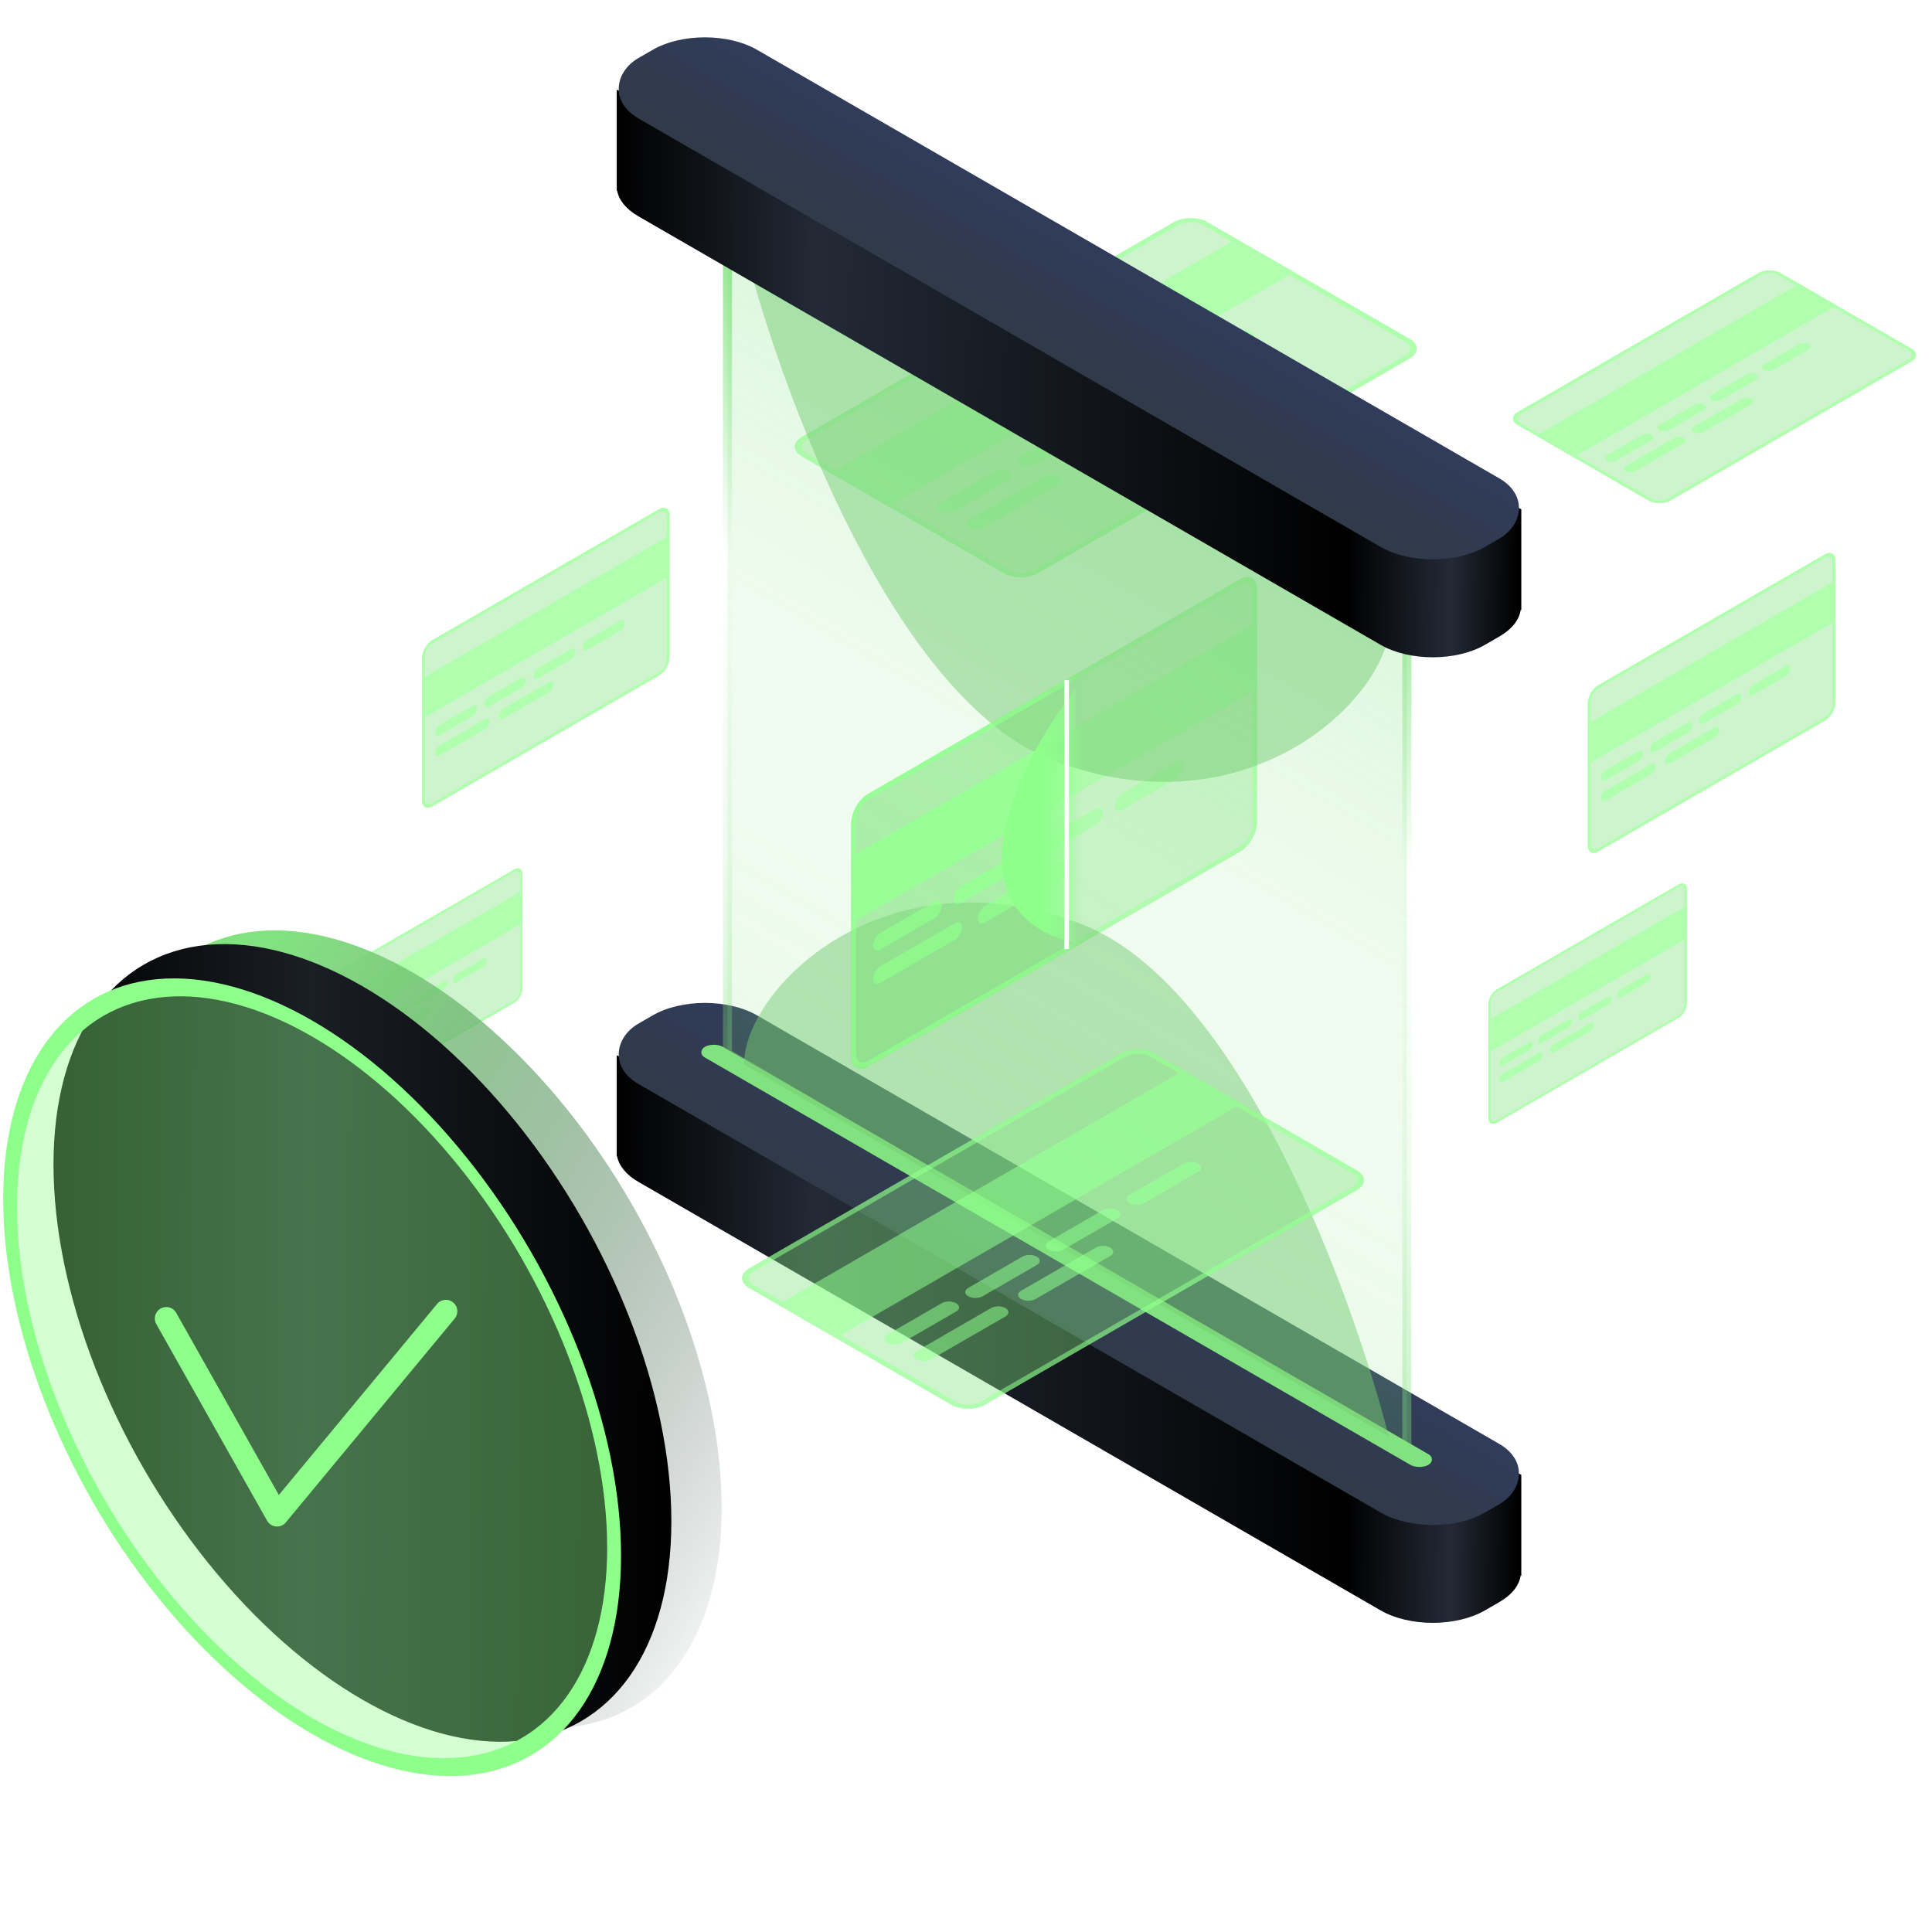 <svg width="90" height="90" viewBox="0 0 90 90" fill="none" xmlns="http://www.w3.org/2000/svg">
<g id="Group 3385">
<g id="Group 3347">
<g id="Group 2606" opacity="0.7">
<g id="Mask Group">
<g id="Group 2053" filter="url(#filter0_b_4601_7223)">
<path id="Rectangle 2043" d="M39.656 38.345C39.656 37.845 40.008 37.236 40.441 36.986L57.767 26.983C58.2 26.732 58.552 26.935 58.552 27.436L58.552 38.313C58.552 38.813 58.2 39.422 57.767 39.673L40.441 49.676C40.008 49.926 39.656 49.723 39.656 49.222L39.656 38.345Z" fill="#81E27F" fill-opacity="0.56"/>
<path id="Rectangle 2043 (Stroke)" fill-rule="evenodd" clip-rule="evenodd" d="M57.767 27.242L40.441 37.245C40.132 37.423 39.88 37.858 39.88 38.216L39.88 49.093C39.88 49.45 40.132 49.595 40.441 49.417L57.767 39.414C58.077 39.235 58.328 38.8 58.328 38.442L58.328 27.565C58.328 27.208 58.077 27.063 57.767 27.242ZM40.441 36.986C40.008 37.236 39.656 37.845 39.656 38.345L39.656 49.222C39.656 49.723 40.008 49.926 40.441 49.676L57.767 39.673C58.2 39.422 58.552 38.813 58.552 38.313L58.552 27.436C58.552 26.935 58.2 26.732 57.767 26.983L40.441 36.986Z" fill="#8FFF8C"/>
<path id="Rectangle 2044" d="M39.656 39.899L58.552 28.989L58.552 32.097L39.656 43.007L39.656 39.899Z" fill="#8FFF8C"/>
<path id="Rectangle 2045" d="M40.666 44.043C40.666 43.828 40.817 43.568 41.002 43.46L43.526 42.003C43.711 41.896 43.862 41.983 43.862 42.198C43.862 42.412 43.711 42.673 43.526 42.78L41.002 44.237C40.817 44.344 40.666 44.257 40.666 44.043Z" fill="#8FFF8C"/>
<path id="Rectangle 2049" d="M40.666 45.596C40.666 45.382 40.817 45.121 41.002 45.014L44.479 43.007C44.665 42.899 44.815 42.986 44.815 43.201C44.815 43.415 44.665 43.676 44.479 43.784L41.002 45.791C40.817 45.898 40.666 45.811 40.666 45.596Z" fill="#8FFF8C"/>
<path id="Rectangle 2046" d="M44.422 41.874C44.422 41.659 44.572 41.398 44.758 41.291L47.282 39.834C47.467 39.727 47.618 39.814 47.618 40.029C47.618 40.243 47.467 40.504 47.282 40.611L44.758 42.068C44.572 42.175 44.422 42.088 44.422 41.874Z" fill="#8FFF8C"/>
<path id="Rectangle 2050" d="M45.545 42.78C45.545 42.566 45.696 42.305 45.881 42.198L49.358 40.191C49.544 40.083 49.694 40.17 49.694 40.385C49.694 40.599 49.544 40.86 49.358 40.968L45.881 42.975C45.696 43.082 45.545 42.995 45.545 42.78Z" fill="#8FFF8C"/>
<path id="Rectangle 2047" d="M48.18 39.705C48.18 39.49 48.33 39.229 48.516 39.122L51.039 37.665C51.225 37.558 51.376 37.645 51.376 37.86C51.376 38.074 51.225 38.335 51.039 38.442L48.516 39.899C48.33 40.006 48.18 39.919 48.18 39.705Z" fill="#8FFF8C"/>
<path id="Rectangle 2048" d="M51.935 37.536C51.935 37.321 52.086 37.061 52.272 36.953L54.795 35.496C54.981 35.389 55.132 35.476 55.132 35.691C55.132 35.905 54.981 36.166 54.795 36.273L52.272 37.73C52.086 37.837 51.935 37.751 51.935 37.536Z" fill="#8FFF8C"/>
</g>
</g>
</g>
</g>
<g id="Group 3348">
<g id="Group 2606_2" opacity="0.7">
<g id="Mask Group_2">
<g id="Group 2053_2" filter="url(#filter1_b_4601_7223)">
<path id="Rectangle 2043_2" d="M69.338 46.762C69.338 46.517 69.51 46.22 69.722 46.097L78.194 41.206C78.406 41.084 78.578 41.183 78.578 41.428L78.578 46.746C78.578 46.991 78.406 47.289 78.194 47.411L69.722 52.303C69.51 52.425 69.338 52.326 69.338 52.081L69.338 46.762Z" fill="#81E27F" fill-opacity="0.56"/>
<path id="Rectangle 2043 (Stroke)_2" fill-rule="evenodd" clip-rule="evenodd" d="M78.194 41.333L69.722 46.224C69.57 46.311 69.448 46.524 69.448 46.699L69.448 52.018C69.448 52.193 69.57 52.264 69.722 52.176L78.194 47.285C78.346 47.197 78.468 46.985 78.468 46.81L78.468 41.491C78.468 41.316 78.346 41.245 78.194 41.333ZM69.722 46.097C69.51 46.22 69.338 46.517 69.338 46.762L69.338 52.081C69.338 52.326 69.51 52.425 69.722 52.303L78.194 47.411C78.406 47.289 78.578 46.991 78.578 46.746L78.578 41.428C78.578 41.183 78.406 41.084 78.194 41.206L69.722 46.097Z" fill="#8FFF8C"/>
<path id="Rectangle 2044_2" d="M69.338 47.522L78.578 42.188L78.578 43.707L69.338 49.042L69.338 47.522Z" fill="#8FFF8C"/>
<path id="Rectangle 2045_2" d="M69.832 49.548C69.832 49.443 69.906 49.316 69.996 49.263L71.23 48.551C71.321 48.498 71.395 48.541 71.395 48.646C71.395 48.751 71.321 48.878 71.23 48.931L69.996 49.643C69.906 49.696 69.832 49.653 69.832 49.548Z" fill="#8FFF8C"/>
<path id="Rectangle 2049_2" d="M69.832 50.308C69.832 50.203 69.906 50.076 69.996 50.023L71.697 49.042C71.787 48.989 71.861 49.032 71.861 49.137C71.861 49.242 71.787 49.369 71.697 49.422L69.996 50.403C69.906 50.456 69.832 50.413 69.832 50.308Z" fill="#8FFF8C"/>
<path id="Rectangle 2046_2" d="M71.668 48.488C71.668 48.383 71.742 48.255 71.832 48.203L73.066 47.49C73.157 47.438 73.231 47.48 73.231 47.585C73.231 47.69 73.157 47.818 73.066 47.87L71.832 48.583C71.742 48.635 71.668 48.593 71.668 48.488Z" fill="#8FFF8C"/>
<path id="Rectangle 2050_2" d="M72.217 48.931C72.217 48.826 72.29 48.699 72.381 48.646L74.081 47.665C74.172 47.612 74.246 47.655 74.246 47.76C74.246 47.864 74.172 47.992 74.081 48.045L72.381 49.026C72.29 49.078 72.217 49.036 72.217 48.931Z" fill="#8FFF8C"/>
<path id="Rectangle 2047_2" d="M73.506 47.427C73.506 47.322 73.579 47.195 73.67 47.142L74.904 46.43C74.995 46.377 75.069 46.42 75.069 46.525C75.069 46.63 74.995 46.757 74.904 46.81L73.67 47.522C73.579 47.575 73.506 47.532 73.506 47.427Z" fill="#8FFF8C"/>
<path id="Rectangle 2048_2" d="M75.342 46.367C75.342 46.262 75.415 46.134 75.506 46.082L76.74 45.369C76.831 45.317 76.905 45.359 76.905 45.464C76.905 45.569 76.831 45.697 76.74 45.749L75.506 46.462C75.415 46.514 75.342 46.471 75.342 46.367Z" fill="#8FFF8C"/>
</g>
</g>
</g>
</g>
<g id="Group 3352">
<g id="Group 2606_3" opacity="0.7">
<g id="Mask Group_3">
<g id="Group 2053_3" filter="url(#filter2_b_4601_7223)">
<path id="Rectangle 2043_3" d="M15.098 46.061C15.098 45.817 15.27 45.519 15.482 45.397L23.954 40.505C24.166 40.383 24.338 40.482 24.338 40.727L24.338 46.046C24.338 46.29 24.166 46.588 23.954 46.71L15.482 51.602C15.27 51.724 15.098 51.625 15.098 51.38L15.098 46.061Z" fill="#81E27F" fill-opacity="0.56"/>
<path id="Rectangle 2043 (Stroke)_3" fill-rule="evenodd" clip-rule="evenodd" d="M23.954 40.632L15.482 45.523C15.33 45.611 15.207 45.823 15.207 45.998L15.207 51.317C15.207 51.492 15.33 51.563 15.482 51.475L23.954 46.584C24.105 46.496 24.228 46.284 24.228 46.109L24.228 40.79C24.228 40.615 24.105 40.544 23.954 40.632ZM15.482 45.397C15.27 45.519 15.098 45.817 15.098 46.061L15.098 51.38C15.098 51.625 15.27 51.724 15.482 51.602L23.954 46.71C24.166 46.588 24.338 46.29 24.338 46.046L24.338 40.727C24.338 40.482 24.166 40.383 23.954 40.505L15.482 45.397Z" fill="#8FFF8C"/>
<path id="Rectangle 2044_3" d="M15.098 46.821L24.338 41.487L24.338 43.006L15.098 48.341L15.098 46.821Z" fill="#8FFF8C"/>
<path id="Rectangle 2045_3" d="M15.592 48.847C15.592 48.742 15.665 48.615 15.756 48.562L16.99 47.85C17.081 47.798 17.155 47.84 17.155 47.945C17.155 48.05 17.081 48.178 16.99 48.23L15.756 48.942C15.665 48.995 15.592 48.952 15.592 48.847Z" fill="#8FFF8C"/>
<path id="Rectangle 2049_3" d="M15.592 49.607C15.592 49.502 15.665 49.375 15.756 49.322L17.456 48.341C17.547 48.288 17.621 48.331 17.621 48.436C17.621 48.541 17.547 48.668 17.456 48.721L15.756 49.702C15.665 49.755 15.592 49.712 15.592 49.607Z" fill="#8FFF8C"/>
<path id="Rectangle 2046_3" d="M17.428 47.787C17.428 47.682 17.501 47.554 17.592 47.502L18.826 46.79C18.917 46.737 18.991 46.78 18.991 46.885C18.991 46.989 18.917 47.117 18.826 47.169L17.592 47.882C17.501 47.934 17.428 47.892 17.428 47.787Z" fill="#8FFF8C"/>
<path id="Rectangle 2050_3" d="M17.977 48.23C17.977 48.125 18.05 47.998 18.141 47.945L19.841 46.964C19.932 46.911 20.006 46.954 20.006 47.059C20.006 47.164 19.932 47.291 19.841 47.344L18.141 48.325C18.05 48.377 17.977 48.335 17.977 48.23Z" fill="#8FFF8C"/>
<path id="Rectangle 2047_3" d="M19.266 46.726C19.266 46.621 19.339 46.494 19.43 46.441L20.664 45.729C20.755 45.676 20.828 45.719 20.828 45.824C20.828 45.929 20.755 46.056 20.664 46.109L19.43 46.821C19.339 46.874 19.266 46.831 19.266 46.726Z" fill="#8FFF8C"/>
<path id="Rectangle 2048_3" d="M21.102 45.666C21.102 45.561 21.175 45.433 21.266 45.381L22.5 44.668C22.591 44.616 22.664 44.658 22.664 44.763C22.664 44.868 22.591 44.996 22.5 45.048L21.266 45.761C21.175 45.813 21.102 45.771 21.102 45.666Z" fill="#8FFF8C"/>
</g>
</g>
</g>
</g>
<g id="Group 3349">
<g id="Group 2606_4" opacity="0.7">
<g id="Mask Group_4">
<g id="Group 2053_4" filter="url(#filter3_b_4601_7223)">
<path id="Rectangle 2043_4" d="M37.353 21.261C36.92 21.011 36.92 20.605 37.353 20.355L54.679 10.352C55.113 10.101 55.816 10.101 56.249 10.352L65.669 15.79C66.102 16.041 66.102 16.446 65.669 16.697L48.343 26.7C47.91 26.95 47.207 26.95 46.773 26.7L37.353 21.261Z" fill="#81E27F" fill-opacity="0.56"/>
<path id="Rectangle 2043 (Stroke)_4" fill-rule="evenodd" clip-rule="evenodd" d="M54.903 10.481L37.578 20.484C37.268 20.663 37.268 20.953 37.578 21.132L46.997 26.57C47.307 26.749 47.809 26.749 48.119 26.57L65.445 16.567C65.754 16.388 65.754 16.099 65.445 15.92L56.025 10.481C55.715 10.302 55.213 10.302 54.903 10.481ZM37.353 20.355C36.92 20.605 36.92 21.011 37.353 21.261L46.773 26.7C47.207 26.95 47.91 26.95 48.343 26.7L65.669 16.697C66.102 16.446 66.102 16.041 65.669 15.79L56.249 10.352C55.816 10.101 55.113 10.101 54.679 10.352L37.353 20.355Z" fill="#8FFF8C"/>
<path id="Rectangle 2044_4" d="M38.699 22.038L57.595 11.129L60.286 12.683L41.391 23.592L38.699 22.038Z" fill="#8FFF8C"/>
<path id="Rectangle 2045_4" d="M43.801 23.819C43.615 23.712 43.615 23.538 43.801 23.43L46.324 21.974C46.51 21.866 46.812 21.866 46.997 21.974C47.183 22.081 47.183 22.255 46.997 22.362L44.474 23.819C44.288 23.926 43.987 23.926 43.801 23.819Z" fill="#8FFF8C"/>
<path id="Rectangle 2049_4" d="M45.147 24.596C44.961 24.488 44.961 24.314 45.147 24.207L48.623 22.2C48.809 22.093 49.11 22.093 49.296 22.2C49.482 22.307 49.482 22.481 49.296 22.588L45.82 24.596C45.634 24.703 45.333 24.703 45.147 24.596Z" fill="#8FFF8C"/>
<path id="Rectangle 2046_4" d="M47.559 21.65C47.373 21.542 47.373 21.369 47.559 21.261L50.082 19.805C50.268 19.697 50.569 19.697 50.755 19.805C50.941 19.912 50.941 20.086 50.755 20.193L48.232 21.65C48.046 21.757 47.745 21.757 47.559 21.65Z" fill="#8FFF8C"/>
<path id="Rectangle 2050_4" d="M50.026 21.779C49.84 21.672 49.84 21.498 50.026 21.391L53.502 19.384C53.688 19.277 53.989 19.277 54.175 19.384C54.361 19.491 54.361 19.665 54.175 19.772L50.699 21.779C50.513 21.887 50.212 21.887 50.026 21.779Z" fill="#8FFF8C"/>
<path id="Rectangle 2047_4" d="M51.315 19.481C51.129 19.374 51.129 19.2 51.315 19.092L53.838 17.636C54.024 17.528 54.325 17.528 54.511 17.636C54.697 17.743 54.697 17.917 54.511 18.024L51.988 19.481C51.802 19.588 51.501 19.588 51.315 19.481Z" fill="#8FFF8C"/>
<path id="Rectangle 2048_4" d="M55.073 17.312C54.887 17.205 54.887 17.031 55.073 16.924L57.596 15.467C57.782 15.36 58.083 15.36 58.269 15.467C58.455 15.574 58.455 15.748 58.269 15.855L55.746 17.312C55.56 17.419 55.259 17.419 55.073 17.312Z" fill="#8FFF8C"/>
</g>
</g>
</g>
</g>
<g id="Group 3345">
<g id="Group 3343">
<path id="Union" fill-rule="evenodd" clip-rule="evenodd" d="M33.35 51.302L28.73 49.159V53.586C28.728 53.629 28.728 53.672 28.73 53.715V53.861L28.75 53.87C28.832 54.302 29.161 54.722 29.735 55.054L64.314 75.018C65.656 75.793 67.833 75.793 69.175 75.018L69.844 74.632C70.444 74.285 70.776 73.843 70.839 73.39L70.868 73.404V68.702L38.165 53.535L35.266 51.861C34.726 51.549 34.051 51.363 33.35 51.302Z" fill="url(#paint0_linear_4601_7223)"/>
<rect id="Rectangle 3402" width="45.541" height="6.386" rx="2.807" transform="matrix(0.866 0.5 -0.866 0.5 32.836 45.897)" fill="url(#paint1_linear_4601_7223)"/>
</g>
<rect id="Rectangle 3406" width="38.931" height="0.982" rx="0.491" transform="matrix(0.866 0.5 -0.866 0.5 33.256 48.524)" fill="#82E27F"/>
<path id="Rectangle 3405" d="M33.888 10.529C33.888 10.475 33.947 10.441 33.994 10.469L65.501 28.98C65.522 28.993 65.536 29.016 65.536 29.041V67.545C65.536 67.6 65.477 67.633 65.43 67.606L33.923 49.095C33.901 49.082 33.888 49.059 33.888 49.034V10.529Z" fill="url(#paint2_linear_4601_7223)" stroke="url(#paint3_linear_4601_7223)" stroke-width="0.421"/>
<g id="Vector 406" opacity="0.5" filter="url(#filter4_f_4601_7223)">
<path d="M34.732 11.723L64.766 28.927C64.766 32.48 58.134 38.923 49.012 35.405C41.714 32.591 36.451 18.445 34.732 11.723Z" fill="#74CB72"/>
</g>
<g id="Group 3344">
<path id="Union_2" fill-rule="evenodd" clip-rule="evenodd" d="M33.35 6.322L28.73 4.18V8.606C28.728 8.649 28.728 8.692 28.73 8.735V8.881L28.75 8.89C28.832 9.322 29.161 9.742 29.735 10.074L64.314 30.038C65.656 30.813 67.833 30.813 69.175 30.038L69.844 29.652C70.444 29.305 70.776 28.863 70.839 28.41L70.868 28.424V23.722L38.166 8.555L35.266 6.881C34.726 6.569 34.051 6.383 33.35 6.322Z" fill="url(#paint4_linear_4601_7223)"/>
<rect id="Rectangle 3402_2" width="45.541" height="6.386" rx="2.807" transform="matrix(0.866 0.5 -0.866 0.5 32.836 0.917)" fill="url(#paint5_linear_4601_7223)"/>
</g>
<g id="Vector 405" opacity="0.5" filter="url(#filter5_f_4601_7223)">
<path d="M64.694 66.922L34.66 49.589C34.66 46.011 41.291 39.52 50.414 43.063C57.712 45.898 62.974 60.15 64.694 66.922Z" fill="#74CB72"/>
</g>
</g>
<g id="Mask group">
<mask id="mask0_4601_7223" style="mask-type:alpha" maskUnits="userSpaceOnUse" x="36" y="30" width="14" height="21">
<rect id="Rectangle 3407" x="36.709" y="30.108" width="12.982" height="19.999" fill="#D9D9D9"/>
</mask>
<g mask="url(#mask0_4601_7223)">
<g id="Group 3351">
<g id="Group 2606_5" opacity="0.7">
<g id="Mask Group_5">
<g id="Group 2053_5" filter="url(#filter6_b_4601_7223)">
<path id="Rectangle 2043_5" d="M39.658 38.345C39.658 37.844 40.01 37.236 40.443 36.985L57.769 26.982C58.203 26.732 58.554 26.935 58.554 27.436L58.554 38.312C58.554 38.813 58.202 39.422 57.769 39.672L40.443 49.675C40.01 49.925 39.658 49.723 39.658 49.222L39.658 38.345Z" fill="#81E27F" fill-opacity="0.56"/>
<path id="Rectangle 2043 (Stroke)_5" fill-rule="evenodd" clip-rule="evenodd" d="M57.769 27.241L40.443 37.244C40.133 37.423 39.883 37.858 39.883 38.215L39.883 49.093C39.883 49.45 40.133 49.595 40.443 49.416L57.769 39.413C58.079 39.234 58.33 38.8 58.33 38.442L58.33 27.565C58.33 27.207 58.079 27.062 57.769 27.241ZM40.443 36.985C40.01 37.236 39.658 37.844 39.658 38.345L39.658 49.222C39.658 49.723 40.01 49.925 40.443 49.675L57.769 39.672C58.202 39.422 58.554 38.813 58.554 38.312L58.554 27.436C58.554 26.935 58.203 26.732 57.769 26.982L40.443 36.985Z" fill="#8FFF8C"/>
<path id="Rectangle 2044_5" d="M39.658 39.899L58.554 28.989L58.554 32.097L39.658 43.007L39.658 39.899Z" fill="#8FFF8C"/>
<path id="Rectangle 2045_5" d="M40.668 44.043C40.668 43.828 40.819 43.567 41.004 43.46L43.528 42.003C43.713 41.896 43.864 41.983 43.864 42.197C43.864 42.412 43.713 42.673 43.528 42.78L41.004 44.237C40.819 44.344 40.668 44.257 40.668 44.043Z" fill="#8FFF8C"/>
<path id="Rectangle 2049_5" d="M40.668 45.596C40.668 45.382 40.819 45.121 41.004 45.014L44.481 43.007C44.667 42.899 44.817 42.986 44.817 43.201C44.817 43.415 44.667 43.676 44.481 43.783L41.004 45.791C40.819 45.898 40.668 45.811 40.668 45.596Z" fill="#8FFF8C"/>
<path id="Rectangle 2046_5" d="M44.424 41.873C44.424 41.659 44.574 41.398 44.76 41.291L47.283 39.834C47.469 39.727 47.62 39.814 47.62 40.028C47.62 40.243 47.469 40.504 47.283 40.611L44.76 42.068C44.574 42.175 44.424 42.088 44.424 41.873Z" fill="#8FFF8C"/>
<path id="Rectangle 2050_5" d="M45.547 42.78C45.547 42.566 45.697 42.305 45.883 42.197L49.36 40.19C49.545 40.083 49.696 40.17 49.696 40.385C49.696 40.599 49.545 40.86 49.36 40.967L45.883 42.974C45.697 43.081 45.547 42.995 45.547 42.78Z" fill="#8FFF8C"/>
<path id="Rectangle 2047_5" d="M48.182 39.705C48.182 39.49 48.332 39.229 48.518 39.122L51.041 37.665C51.227 37.558 51.378 37.645 51.378 37.859C51.378 38.074 51.227 38.335 51.041 38.442L48.518 39.899C48.332 40.006 48.182 39.919 48.182 39.705Z" fill="#8FFF8C"/>
</g>
</g>
</g>
</g>
<g id="Vector 408" filter="url(#filter7_f_4601_7223)">
<path d="M50.112 32.073C47.517 35.421 43.885 42.48 50.112 43.932V32.073Z" fill="#8EFF8B"/>
</g>
</g>
</g>
<g id="Vector 407" filter="url(#filter8_f_4601_7223)">
<path d="M49.691 31.687V44.213" stroke="white" stroke-width="0.211"/>
</g>
<g id="Group 3350">
<g id="Group 2606_6" opacity="0.7">
<g id="Mask Group_6">
<g id="Group 2053_6" filter="url(#filter9_b_4601_7223)">
<path id="Rectangle 2043_6" d="M19.658 30.651C19.658 30.345 19.873 29.974 20.137 29.821L30.707 23.718C30.971 23.566 31.186 23.689 31.186 23.995L31.186 30.631C31.186 30.936 30.971 31.308 30.707 31.46L20.137 37.563C19.873 37.715 19.658 37.592 19.658 37.286L19.658 30.651Z" fill="#81E27F" fill-opacity="0.56"/>
<path id="Rectangle 2043 (Stroke)_6" fill-rule="evenodd" clip-rule="evenodd" d="M30.707 23.877L20.137 29.979C19.948 30.088 19.795 30.353 19.795 30.572L19.795 37.207C19.795 37.425 19.948 37.514 20.137 37.405L30.707 31.302C30.896 31.193 31.049 30.928 31.049 30.71L31.049 24.074C31.049 23.856 30.896 23.767 30.707 23.877ZM20.137 29.821C19.873 29.974 19.658 30.345 19.658 30.651L19.658 37.286C19.658 37.592 19.873 37.715 20.137 37.563L30.707 31.46C30.971 31.308 31.186 30.936 31.186 30.631L31.186 23.995C31.186 23.689 30.971 23.566 30.707 23.718L20.137 29.821Z" fill="#8FFF8C"/>
<path id="Rectangle 2044_6" d="M19.658 31.598L31.186 24.943L31.186 26.839L19.658 33.494L19.658 31.598Z" fill="#8FFF8C"/>
<path id="Rectangle 2045_6" d="M20.273 34.126C20.273 33.995 20.365 33.836 20.479 33.771L22.018 32.882C22.131 32.817 22.223 32.87 22.223 33.001C22.223 33.132 22.131 33.291 22.018 33.356L20.479 34.245C20.365 34.31 20.273 34.257 20.273 34.126Z" fill="#8FFF8C"/>
<path id="Rectangle 2049_6" d="M20.273 35.074C20.273 34.943 20.365 34.784 20.479 34.719L22.599 33.494C22.713 33.429 22.805 33.482 22.805 33.613C22.805 33.744 22.713 33.903 22.599 33.968L20.479 35.193C20.365 35.258 20.273 35.205 20.273 35.074Z" fill="#8FFF8C"/>
<path id="Rectangle 2046_6" d="M22.564 32.803C22.564 32.672 22.656 32.513 22.77 32.448L24.309 31.559C24.422 31.494 24.514 31.547 24.514 31.677C24.514 31.808 24.422 31.968 24.309 32.033L22.77 32.922C22.656 32.987 22.564 32.934 22.564 32.803Z" fill="#8FFF8C"/>
<path id="Rectangle 2050_6" d="M23.25 33.356C23.25 33.225 23.342 33.066 23.455 33.001L25.576 31.776C25.689 31.711 25.781 31.764 25.781 31.895C25.781 32.026 25.689 32.185 25.576 32.25L23.455 33.475C23.342 33.54 23.25 33.487 23.25 33.356Z" fill="#8FFF8C"/>
<path id="Rectangle 2047_6" d="M24.857 31.48C24.857 31.349 24.949 31.19 25.063 31.125L26.602 30.236C26.715 30.17 26.807 30.223 26.807 30.354C26.807 30.485 26.715 30.644 26.602 30.71L25.063 31.599C24.949 31.664 24.857 31.611 24.857 31.48Z" fill="#8FFF8C"/>
<path id="Rectangle 2048_5" d="M27.15 30.157C27.15 30.026 27.242 29.867 27.356 29.801L28.895 28.913C29.008 28.847 29.1 28.9 29.1 29.031C29.1 29.162 29.008 29.321 28.895 29.387L27.356 30.275C27.242 30.341 27.15 30.288 27.15 30.157Z" fill="#8FFF8C"/>
</g>
</g>
</g>
</g>
<g id="Group 3354">
<g id="Group 2606_7" opacity="0.7">
<g id="Mask Group_7">
<g id="Group 2053_7" filter="url(#filter10_b_4601_7223)">
<path id="Rectangle 2043_7" d="M73.967 32.755C73.967 32.45 74.181 32.078 74.446 31.926L85.016 25.823C85.28 25.67 85.495 25.794 85.495 26.099L85.495 32.735C85.495 33.041 85.28 33.412 85.016 33.565L74.446 39.667C74.181 39.82 73.967 39.696 73.967 39.391L73.967 32.755Z" fill="#81E27F" fill-opacity="0.56"/>
<path id="Rectangle 2043 (Stroke)_7" fill-rule="evenodd" clip-rule="evenodd" d="M85.016 25.981L74.446 32.084C74.257 32.193 74.104 32.458 74.104 32.676L74.104 39.312C74.104 39.53 74.257 39.618 74.446 39.509L85.016 33.407C85.204 33.298 85.358 33.032 85.358 32.814L85.358 26.178C85.358 25.96 85.204 25.872 85.016 25.981ZM74.446 31.926C74.181 32.078 73.967 32.45 73.967 32.755L73.967 39.391C73.967 39.696 74.181 39.82 74.446 39.667L85.016 33.565C85.28 33.412 85.495 33.041 85.495 32.735L85.495 26.099C85.495 25.794 85.28 25.67 85.016 25.823L74.446 31.926Z" fill="#8FFF8C"/>
<path id="Rectangle 2044_7" d="M73.967 33.703L85.495 27.047L85.495 28.943L73.967 35.599L73.967 33.703Z" fill="#8FFF8C"/>
<path id="Rectangle 2045_7" d="M74.582 36.231C74.582 36.1 74.674 35.941 74.787 35.876L76.327 34.987C76.44 34.921 76.532 34.974 76.532 35.105C76.532 35.236 76.44 35.395 76.327 35.461L74.787 36.349C74.674 36.415 74.582 36.362 74.582 36.231Z" fill="#8FFF8C"/>
<path id="Rectangle 2049_7" d="M74.582 37.179C74.582 37.048 74.674 36.889 74.787 36.823L76.908 35.599C77.022 35.533 77.113 35.587 77.113 35.717C77.113 35.848 77.022 36.008 76.908 36.073L74.787 37.297C74.674 37.363 74.582 37.31 74.582 37.179Z" fill="#8FFF8C"/>
<path id="Rectangle 2046_7" d="M76.873 34.908C76.873 34.777 76.965 34.618 77.078 34.552L78.618 33.664C78.731 33.598 78.823 33.651 78.823 33.782C78.823 33.913 78.731 34.072 78.618 34.138L77.078 35.026C76.965 35.092 76.873 35.039 76.873 34.908Z" fill="#8FFF8C"/>
<path id="Rectangle 2050_7" d="M77.559 35.461C77.559 35.33 77.65 35.171 77.764 35.105L79.885 33.881C79.998 33.816 80.09 33.869 80.09 33.999C80.09 34.13 79.998 34.289 79.885 34.355L77.764 35.579C77.65 35.645 77.559 35.592 77.559 35.461Z" fill="#8FFF8C"/>
<path id="Rectangle 2047_7" d="M79.166 33.585C79.166 33.454 79.258 33.294 79.371 33.229L80.911 32.34C81.024 32.275 81.116 32.328 81.116 32.459C81.116 32.59 81.024 32.749 80.911 32.814L79.371 33.703C79.258 33.769 79.166 33.715 79.166 33.585Z" fill="#8FFF8C"/>
<path id="Rectangle 2048_6" d="M81.459 32.261C81.459 32.13 81.551 31.971 81.664 31.906L83.204 31.017C83.317 30.952 83.409 31.005 83.409 31.136C83.409 31.267 83.317 31.426 83.204 31.491L81.664 32.38C81.551 32.445 81.459 32.392 81.459 32.261Z" fill="#8FFF8C"/>
</g>
</g>
</g>
</g>
<g id="Group 3351_2">
<g id="Group 2606_8" opacity="0.7">
<g id="Mask Group_8">
<g id="Group 2053_8" filter="url(#filter11_b_4601_7223)">
<path id="Rectangle 2043_8" d="M34.896 59.996C34.463 59.746 34.463 59.34 34.896 59.09L52.222 49.087C52.656 48.837 53.358 48.837 53.792 49.087L63.212 54.525C63.645 54.776 63.645 55.181 63.212 55.432L45.886 65.435C45.453 65.685 44.75 65.685 44.316 65.435L34.896 59.996Z" fill="#81E27F" fill-opacity="0.56"/>
<path id="Rectangle 2043 (Stroke)_8" fill-rule="evenodd" clip-rule="evenodd" d="M52.446 49.216L35.121 59.219C34.811 59.398 34.811 59.688 35.121 59.867L44.54 65.305C44.85 65.484 45.352 65.484 45.662 65.305L62.987 55.302C63.297 55.124 63.297 54.834 62.987 54.655L53.568 49.216C53.258 49.038 52.756 49.038 52.446 49.216ZM34.896 59.09C34.463 59.34 34.463 59.746 34.896 59.996L44.316 65.435C44.75 65.685 45.453 65.685 45.886 65.435L63.212 55.432C63.645 55.181 63.645 54.776 63.212 54.525L53.792 49.087C53.358 48.837 52.656 48.837 52.222 49.087L34.896 59.09Z" fill="#8FFF8C"/>
<path id="Rectangle 2044_8" d="M36.242 60.773L55.138 49.864L57.829 51.418L38.934 62.327L36.242 60.773Z" fill="#8FFF8C"/>
<path id="Rectangle 2045_8" d="M41.344 62.554C41.158 62.447 41.158 62.273 41.344 62.166L43.867 60.709C44.053 60.602 44.354 60.602 44.54 60.709C44.726 60.816 44.726 60.99 44.54 61.097L42.017 62.554C41.831 62.661 41.53 62.661 41.344 62.554Z" fill="#8FFF8C"/>
<path id="Rectangle 2049_8" d="M42.69 63.331C42.504 63.223 42.504 63.049 42.69 62.942L46.166 60.935C46.352 60.828 46.653 60.828 46.839 60.935C47.025 61.042 47.025 61.216 46.839 61.324L43.363 63.331C43.177 63.438 42.876 63.438 42.69 63.331Z" fill="#8FFF8C"/>
<path id="Rectangle 2046_8" d="M45.102 60.385C44.916 60.278 44.916 60.104 45.102 59.996L47.625 58.54C47.811 58.432 48.112 58.432 48.298 58.54C48.484 58.647 48.484 58.821 48.298 58.928L45.775 60.385C45.589 60.492 45.288 60.492 45.102 60.385Z" fill="#8FFF8C"/>
<path id="Rectangle 2050_8" d="M47.569 60.514C47.383 60.407 47.383 60.233 47.569 60.126L51.045 58.119C51.231 58.012 51.532 58.012 51.718 58.119C51.904 58.226 51.904 58.4 51.718 58.508L48.242 60.514C48.056 60.622 47.755 60.622 47.569 60.514Z" fill="#8FFF8C"/>
<path id="Rectangle 2047_8" d="M48.858 58.216C48.672 58.109 48.672 57.935 48.858 57.828L51.381 56.371C51.567 56.264 51.868 56.264 52.054 56.371C52.24 56.478 52.24 56.652 52.054 56.759L49.531 58.216C49.345 58.323 49.044 58.323 48.858 58.216Z" fill="#8FFF8C"/>
<path id="Rectangle 2048_7" d="M52.616 56.047C52.43 55.94 52.43 55.766 52.616 55.659L55.139 54.202C55.325 54.095 55.626 54.095 55.812 54.202C55.998 54.309 55.998 54.483 55.812 54.59L53.289 56.047C53.103 56.154 52.801 56.154 52.616 56.047Z" fill="#8FFF8C"/>
</g>
</g>
</g>
</g>
<g id="Group 3353">
<g id="Group 2606_9" opacity="0.7">
<g id="Mask Group_9">
<g id="Group 2053_9" filter="url(#filter12_b_4601_7223)">
<path id="Rectangle 2043_9" d="M5.345 64.513C4.996 64.312 4.996 63.985 5.345 63.784L19.286 55.734C19.635 55.533 20.201 55.533 20.55 55.734L28.13 60.111C28.478 60.312 28.478 60.639 28.13 60.84L14.188 68.889C13.839 69.091 13.273 69.091 12.925 68.889L5.345 64.513Z" fill="#81E27F" fill-opacity="0.56"/>
<path id="Rectangle 2043 (Stroke)_9" fill-rule="evenodd" clip-rule="evenodd" d="M19.467 55.839L5.525 63.888C5.276 64.032 5.276 64.265 5.525 64.409L13.105 68.785C13.354 68.929 13.758 68.929 14.007 68.785L27.949 60.736C28.198 60.592 28.198 60.359 27.949 60.215L20.369 55.839C20.12 55.695 19.716 55.695 19.467 55.839ZM5.345 63.784C4.996 63.985 4.996 64.312 5.345 64.513L12.925 68.889C13.273 69.091 13.839 69.091 14.188 68.889L28.13 60.84C28.478 60.639 28.478 60.312 28.13 60.111L20.55 55.734C20.201 55.533 19.635 55.533 19.286 55.734L5.345 63.784Z" fill="#8FFF8C"/>
<path id="Rectangle 2044_9" d="M6.428 65.138L21.633 56.36L23.798 57.61L8.593 66.389L6.428 65.138Z" fill="#8FFF8C"/>
<path id="Rectangle 2045_9" d="M10.532 66.571C10.383 66.485 10.383 66.345 10.532 66.258L12.563 65.086C12.712 65 12.955 65 13.104 65.086C13.254 65.173 13.254 65.313 13.104 65.399L11.074 66.571C10.924 66.657 10.682 66.657 10.532 66.571Z" fill="#8FFF8C"/>
<path id="Rectangle 2049_9" d="M11.616 67.196C11.467 67.11 11.467 66.97 11.616 66.884L14.414 65.269C14.563 65.182 14.806 65.182 14.955 65.269C15.105 65.355 15.105 65.495 14.955 65.581L12.158 67.196C12.008 67.282 11.766 67.282 11.616 67.196Z" fill="#8FFF8C"/>
<path id="Rectangle 2046_9" d="M13.556 64.826C13.406 64.739 13.406 64.599 13.556 64.513L15.586 63.341C15.736 63.254 15.978 63.254 16.128 63.341C16.277 63.427 16.277 63.567 16.128 63.653L14.097 64.826C13.948 64.912 13.705 64.912 13.556 64.826Z" fill="#8FFF8C"/>
<path id="Rectangle 2050_9" d="M15.542 64.93C15.393 64.844 15.393 64.704 15.542 64.617L18.34 63.002C18.489 62.916 18.732 62.916 18.881 63.002C19.03 63.089 19.03 63.228 18.881 63.315L16.084 64.93C15.934 65.016 15.692 65.016 15.542 64.93Z" fill="#8FFF8C"/>
<path id="Rectangle 2047_9" d="M16.579 63.08C16.43 62.994 16.43 62.854 16.579 62.768L18.61 61.596C18.759 61.509 19.002 61.509 19.151 61.596C19.301 61.682 19.301 61.822 19.151 61.908L17.121 63.08C16.971 63.167 16.729 63.167 16.579 63.08Z" fill="#8FFF8C"/>
<path id="Rectangle 2048_8" d="M19.603 61.335C19.453 61.249 19.453 61.109 19.603 61.023L21.633 59.85C21.783 59.764 22.025 59.764 22.174 59.85C22.324 59.937 22.324 60.077 22.174 60.163L20.144 61.335C19.995 61.421 19.752 61.421 19.603 61.335Z" fill="#8FFF8C"/>
</g>
</g>
</g>
</g>
<g id="Group 3355">
<g id="Group 2606_10" opacity="0.7">
<g id="Mask Group_10">
<g id="Group 2053_10" filter="url(#filter13_b_4601_7223)">
<path id="Rectangle 2043_10" d="M70.691 19.79C70.409 19.628 70.409 19.365 70.691 19.202L81.921 12.719C82.202 12.556 82.658 12.556 82.939 12.719L89.045 16.244C89.326 16.406 89.326 16.669 89.045 16.831L77.814 23.315C77.533 23.477 77.077 23.477 76.796 23.315L70.691 19.79Z" fill="#81E27F" fill-opacity="0.56"/>
<path id="Rectangle 2043 (Stroke)_10" fill-rule="evenodd" clip-rule="evenodd" d="M82.066 12.802L70.836 19.286C70.635 19.402 70.635 19.59 70.836 19.706L76.942 23.231C77.142 23.347 77.468 23.347 77.669 23.231L88.899 16.747C89.1 16.631 89.1 16.444 88.899 16.328L82.793 12.802C82.593 12.687 82.267 12.687 82.066 12.802ZM70.691 19.202C70.409 19.365 70.409 19.628 70.691 19.79L76.796 23.315C77.077 23.477 77.533 23.477 77.814 23.315L89.045 16.831C89.326 16.669 89.326 16.406 89.045 16.244L82.939 12.719C82.658 12.556 82.202 12.556 81.921 12.719L70.691 19.202Z" fill="#8FFF8C"/>
<path id="Rectangle 2044_10" d="M71.562 20.294L83.811 13.222L85.555 14.229L73.307 21.301L71.562 20.294Z" fill="#8FFF8C"/>
<path id="Rectangle 2045_10" d="M74.87 21.448C74.75 21.378 74.75 21.265 74.87 21.196L76.506 20.252C76.626 20.182 76.822 20.182 76.942 20.252C77.062 20.321 77.062 20.434 76.942 20.503L75.307 21.448C75.186 21.517 74.991 21.517 74.87 21.448Z" fill="#8FFF8C"/>
<path id="Rectangle 2049_10" d="M75.743 21.951C75.623 21.882 75.623 21.769 75.743 21.7L77.997 20.399C78.117 20.329 78.312 20.329 78.433 20.399C78.553 20.468 78.553 20.581 78.433 20.651L76.18 21.951C76.059 22.021 75.864 22.021 75.743 21.951Z" fill="#8FFF8C"/>
<path id="Rectangle 2046_10" d="M77.306 20.042C77.186 19.972 77.186 19.86 77.306 19.79L78.942 18.846C79.062 18.776 79.257 18.776 79.378 18.846C79.498 18.915 79.498 19.028 79.378 19.098L77.742 20.042C77.622 20.111 77.426 20.111 77.306 20.042Z" fill="#8FFF8C"/>
<path id="Rectangle 2050_10" d="M78.906 20.126C78.785 20.056 78.785 19.944 78.906 19.874L81.159 18.573C81.279 18.503 81.475 18.503 81.595 18.573C81.716 18.643 81.716 18.755 81.595 18.825L79.342 20.126C79.221 20.195 79.026 20.195 78.906 20.126Z" fill="#8FFF8C"/>
<path id="Rectangle 2047_10" d="M79.74 18.636C79.619 18.566 79.619 18.454 79.74 18.384L81.375 17.44C81.496 17.37 81.691 17.37 81.811 17.44C81.932 17.509 81.932 17.622 81.811 17.692L80.176 18.636C80.055 18.706 79.86 18.706 79.74 18.636Z" fill="#8FFF8C"/>
<path id="Rectangle 2048_9" d="M82.175 17.23C82.055 17.16 82.055 17.048 82.175 16.978L83.811 16.034C83.931 15.964 84.126 15.964 84.247 16.034C84.367 16.103 84.367 16.216 84.247 16.286L82.611 17.23C82.491 17.299 82.296 17.299 82.175 17.23Z" fill="#8FFF8C"/>
</g>
</g>
</g>
</g>
<g id="Group 2642">
<g id="Group 2641">
<circle id="Ellipse 231" cx="16.618" cy="16.618" r="16.618" transform="matrix(0.866 0.5 -2.20305e-08 1 4.836 36.993)" fill="url(#paint6_linear_4601_7223)"/>
</g>
<g id="Group 2639">
<circle id="Ellipse 231_2" cx="16.618" cy="16.618" r="16.618" transform="matrix(0.866 0.5 -2.20305e-08 1 2.492 37.632)" fill="url(#paint7_linear_4601_7223)"/>
</g>
<g id="Group 2638">
<circle id="Ellipse 231_3" cx="16.618" cy="16.618" r="16.245" transform="matrix(0.866 0.5 -2.20305e-08 1 0.148 39.23)" fill="#8FFF8C" fill-opacity="0.38" stroke="#8FFF8C" stroke-width="0.746"/>
<path id="Vector 404" d="M7.745 61.42L12.906 70.578L20.771 61.084" stroke="#8FFF8C" stroke-width="1.065" stroke-linecap="round" stroke-linejoin="round"/>
</g>
</g>
</g>
<defs>
<filter id="filter0_b_4601_7223" x="39.005" y="26.224" width="20.199" height="24.21" filterUnits="userSpaceOnUse" color-interpolation-filters="sRGB">
<feFlood flood-opacity="0" result="BackgroundImageFix"/>
<feGaussianBlur in="BackgroundImageFix" stdDeviation="0.326"/>
<feComposite in2="SourceAlpha" operator="in" result="effect1_backgroundBlur_4601_7223"/>
<feBlend mode="normal" in="SourceGraphic" in2="effect1_backgroundBlur_4601_7223" result="shape"/>
</filter>
<filter id="filter1_b_4601_7223" x="68.686" y="40.502" width="10.543" height="12.505" filterUnits="userSpaceOnUse" color-interpolation-filters="sRGB">
<feFlood flood-opacity="0" result="BackgroundImageFix"/>
<feGaussianBlur in="BackgroundImageFix" stdDeviation="0.326"/>
<feComposite in2="SourceAlpha" operator="in" result="effect1_backgroundBlur_4601_7223"/>
<feBlend mode="normal" in="SourceGraphic" in2="effect1_backgroundBlur_4601_7223" result="shape"/>
</filter>
<filter id="filter2_b_4601_7223" x="14.446" y="39.801" width="10.543" height="12.505" filterUnits="userSpaceOnUse" color-interpolation-filters="sRGB">
<feFlood flood-opacity="0" result="BackgroundImageFix"/>
<feGaussianBlur in="BackgroundImageFix" stdDeviation="0.326"/>
<feComposite in2="SourceAlpha" operator="in" result="effect1_backgroundBlur_4601_7223"/>
<feBlend mode="normal" in="SourceGraphic" in2="effect1_backgroundBlur_4601_7223" result="shape"/>
</filter>
<filter id="filter3_b_4601_7223" x="36.376" y="9.513" width="30.27" height="18.026" filterUnits="userSpaceOnUse" color-interpolation-filters="sRGB">
<feFlood flood-opacity="0" result="BackgroundImageFix"/>
<feGaussianBlur in="BackgroundImageFix" stdDeviation="0.326"/>
<feComposite in2="SourceAlpha" operator="in" result="effect1_backgroundBlur_4601_7223"/>
<feBlend mode="normal" in="SourceGraphic" in2="effect1_backgroundBlur_4601_7223" result="shape"/>
</filter>
<filter id="filter4_f_4601_7223" x="24.066" y="1.057" width="51.365" height="46.033" filterUnits="userSpaceOnUse" color-interpolation-filters="sRGB">
<feFlood flood-opacity="0" result="BackgroundImageFix"/>
<feBlend mode="normal" in="SourceGraphic" in2="BackgroundImageFix" result="shape"/>
<feGaussianBlur stdDeviation="5.333" result="effect1_foregroundBlur_4601_7223"/>
</filter>
<filter id="filter5_f_4601_7223" x="23.994" y="31.371" width="51.365" height="46.216" filterUnits="userSpaceOnUse" color-interpolation-filters="sRGB">
<feFlood flood-opacity="0" result="BackgroundImageFix"/>
<feBlend mode="normal" in="SourceGraphic" in2="BackgroundImageFix" result="shape"/>
<feGaussianBlur stdDeviation="5.333" result="effect1_foregroundBlur_4601_7223"/>
</filter>
<filter id="filter6_b_4601_7223" x="39.007" y="26.224" width="20.199" height="24.21" filterUnits="userSpaceOnUse" color-interpolation-filters="sRGB">
<feFlood flood-opacity="0" result="BackgroundImageFix"/>
<feGaussianBlur in="BackgroundImageFix" stdDeviation="0.326"/>
<feComposite in2="SourceAlpha" operator="in" result="effect1_backgroundBlur_4601_7223"/>
<feBlend mode="normal" in="SourceGraphic" in2="effect1_backgroundBlur_4601_7223" result="shape"/>
</filter>
<filter id="filter7_f_4601_7223" x="44.709" y="30.108" width="7.367" height="15.789" filterUnits="userSpaceOnUse" color-interpolation-filters="sRGB">
<feFlood flood-opacity="0" result="BackgroundImageFix"/>
<feBlend mode="normal" in="SourceGraphic" in2="BackgroundImageFix" result="shape"/>
<feGaussianBlur stdDeviation="0.982" result="effect1_foregroundBlur_4601_7223"/>
</filter>
<filter id="filter8_f_4601_7223" x="49.165" y="31.266" width="1.053" height="13.368" filterUnits="userSpaceOnUse" color-interpolation-filters="sRGB">
<feFlood flood-opacity="0" result="BackgroundImageFix"/>
<feBlend mode="normal" in="SourceGraphic" in2="BackgroundImageFix" result="shape"/>
<feGaussianBlur stdDeviation="0.211" result="effect1_foregroundBlur_4601_7223"/>
</filter>
<filter id="filter9_b_4601_7223" x="19.261" y="23.256" width="12.322" height="14.77" filterUnits="userSpaceOnUse" color-interpolation-filters="sRGB">
<feFlood flood-opacity="0" result="BackgroundImageFix"/>
<feGaussianBlur in="BackgroundImageFix" stdDeviation="0.199"/>
<feComposite in2="SourceAlpha" operator="in" result="effect1_backgroundBlur_4601_7223"/>
<feBlend mode="normal" in="SourceGraphic" in2="effect1_backgroundBlur_4601_7223" result="shape"/>
</filter>
<filter id="filter10_b_4601_7223" x="73.569" y="25.36" width="12.322" height="14.77" filterUnits="userSpaceOnUse" color-interpolation-filters="sRGB">
<feFlood flood-opacity="0" result="BackgroundImageFix"/>
<feGaussianBlur in="BackgroundImageFix" stdDeviation="0.199"/>
<feComposite in2="SourceAlpha" operator="in" result="effect1_backgroundBlur_4601_7223"/>
<feBlend mode="normal" in="SourceGraphic" in2="effect1_backgroundBlur_4601_7223" result="shape"/>
</filter>
<filter id="filter11_b_4601_7223" x="33.919" y="48.248" width="30.27" height="18.026" filterUnits="userSpaceOnUse" color-interpolation-filters="sRGB">
<feFlood flood-opacity="0" result="BackgroundImageFix"/>
<feGaussianBlur in="BackgroundImageFix" stdDeviation="0.326"/>
<feComposite in2="SourceAlpha" operator="in" result="effect1_backgroundBlur_4601_7223"/>
<feBlend mode="normal" in="SourceGraphic" in2="effect1_backgroundBlur_4601_7223" result="shape"/>
</filter>
<filter id="filter12_b_4601_7223" x="4.558" y="55.059" width="24.357" height="14.505" filterUnits="userSpaceOnUse" color-interpolation-filters="sRGB">
<feFlood flood-opacity="0" result="BackgroundImageFix"/>
<feGaussianBlur in="BackgroundImageFix" stdDeviation="0.262"/>
<feComposite in2="SourceAlpha" operator="in" result="effect1_backgroundBlur_4601_7223"/>
<feBlend mode="normal" in="SourceGraphic" in2="effect1_backgroundBlur_4601_7223" result="shape"/>
</filter>
<filter id="filter13_b_4601_7223" x="70.058" y="12.175" width="19.62" height="11.685" filterUnits="userSpaceOnUse" color-interpolation-filters="sRGB">
<feFlood flood-opacity="0" result="BackgroundImageFix"/>
<feGaussianBlur in="BackgroundImageFix" stdDeviation="0.211"/>
<feComposite in2="SourceAlpha" operator="in" result="effect1_backgroundBlur_4601_7223"/>
<feBlend mode="normal" in="SourceGraphic" in2="effect1_backgroundBlur_4601_7223" result="shape"/>
</filter>
<linearGradient id="paint0_linear_4601_7223" x1="70.856" y1="59.109" x2="28.728" y2="58.622" gradientUnits="userSpaceOnUse">
<stop/>
<stop offset="0.074" stop-color="#232A36"/>
<stop offset="0.191"/>
<stop offset="0.779" stop-color="#232A36"/>
<stop offset="1"/>
</linearGradient>
<linearGradient id="paint1_linear_4601_7223" x1="22.771" y1="0" x2="22.771" y2="6.386" gradientUnits="userSpaceOnUse">
<stop stop-color="#303C5A"/>
<stop offset="1" stop-color="#303A49"/>
</linearGradient>
<linearGradient id="paint2_linear_4601_7223" x1="49.712" y1="10.039" x2="27.889" y2="47.265" gradientUnits="userSpaceOnUse">
<stop stop-color="#81E27F" stop-opacity="0.37"/>
<stop offset="0.583" stop-color="#B3EEB2" stop-opacity="0.19"/>
<stop offset="1" stop-color="#81E27F" stop-opacity="0.15"/>
</linearGradient>
<linearGradient id="paint3_linear_4601_7223" x1="62.553" y1="22.424" x2="46.519" y2="56.598" gradientUnits="userSpaceOnUse">
<stop stop-color="#81E27F"/>
<stop offset="0.403" stop-color="#81E27F" stop-opacity="0"/>
<stop offset="0.742" stop-color="#81E27F" stop-opacity="0.13"/>
<stop offset="1" stop-color="#81E27F" stop-opacity="0.405"/>
</linearGradient>
<linearGradient id="paint4_linear_4601_7223" x1="70.856" y1="14.13" x2="28.728" y2="13.642" gradientUnits="userSpaceOnUse">
<stop/>
<stop offset="0.074" stop-color="#232A36"/>
<stop offset="0.191"/>
<stop offset="0.779" stop-color="#232A36"/>
<stop offset="1"/>
</linearGradient>
<linearGradient id="paint5_linear_4601_7223" x1="22.771" y1="0" x2="22.771" y2="6.386" gradientUnits="userSpaceOnUse">
<stop stop-color="#303C5A"/>
<stop offset="1" stop-color="#303A49"/>
</linearGradient>
<linearGradient id="paint6_linear_4601_7223" x1="32.166" y1="27.752" x2="3.862" y2="12.704" gradientUnits="userSpaceOnUse">
<stop stop-color="#232A36" stop-opacity="0"/>
<stop offset="1" stop-color="#82E27F"/>
</linearGradient>
<linearGradient id="paint7_linear_4601_7223" x1="33.226" y1="12.508" x2="-0.003" y2="12.267" gradientUnits="userSpaceOnUse">
<stop/>
<stop offset="0.589" stop-color="#1A1E25"/>
<stop offset="1"/>
</linearGradient>
</defs>
</svg>
